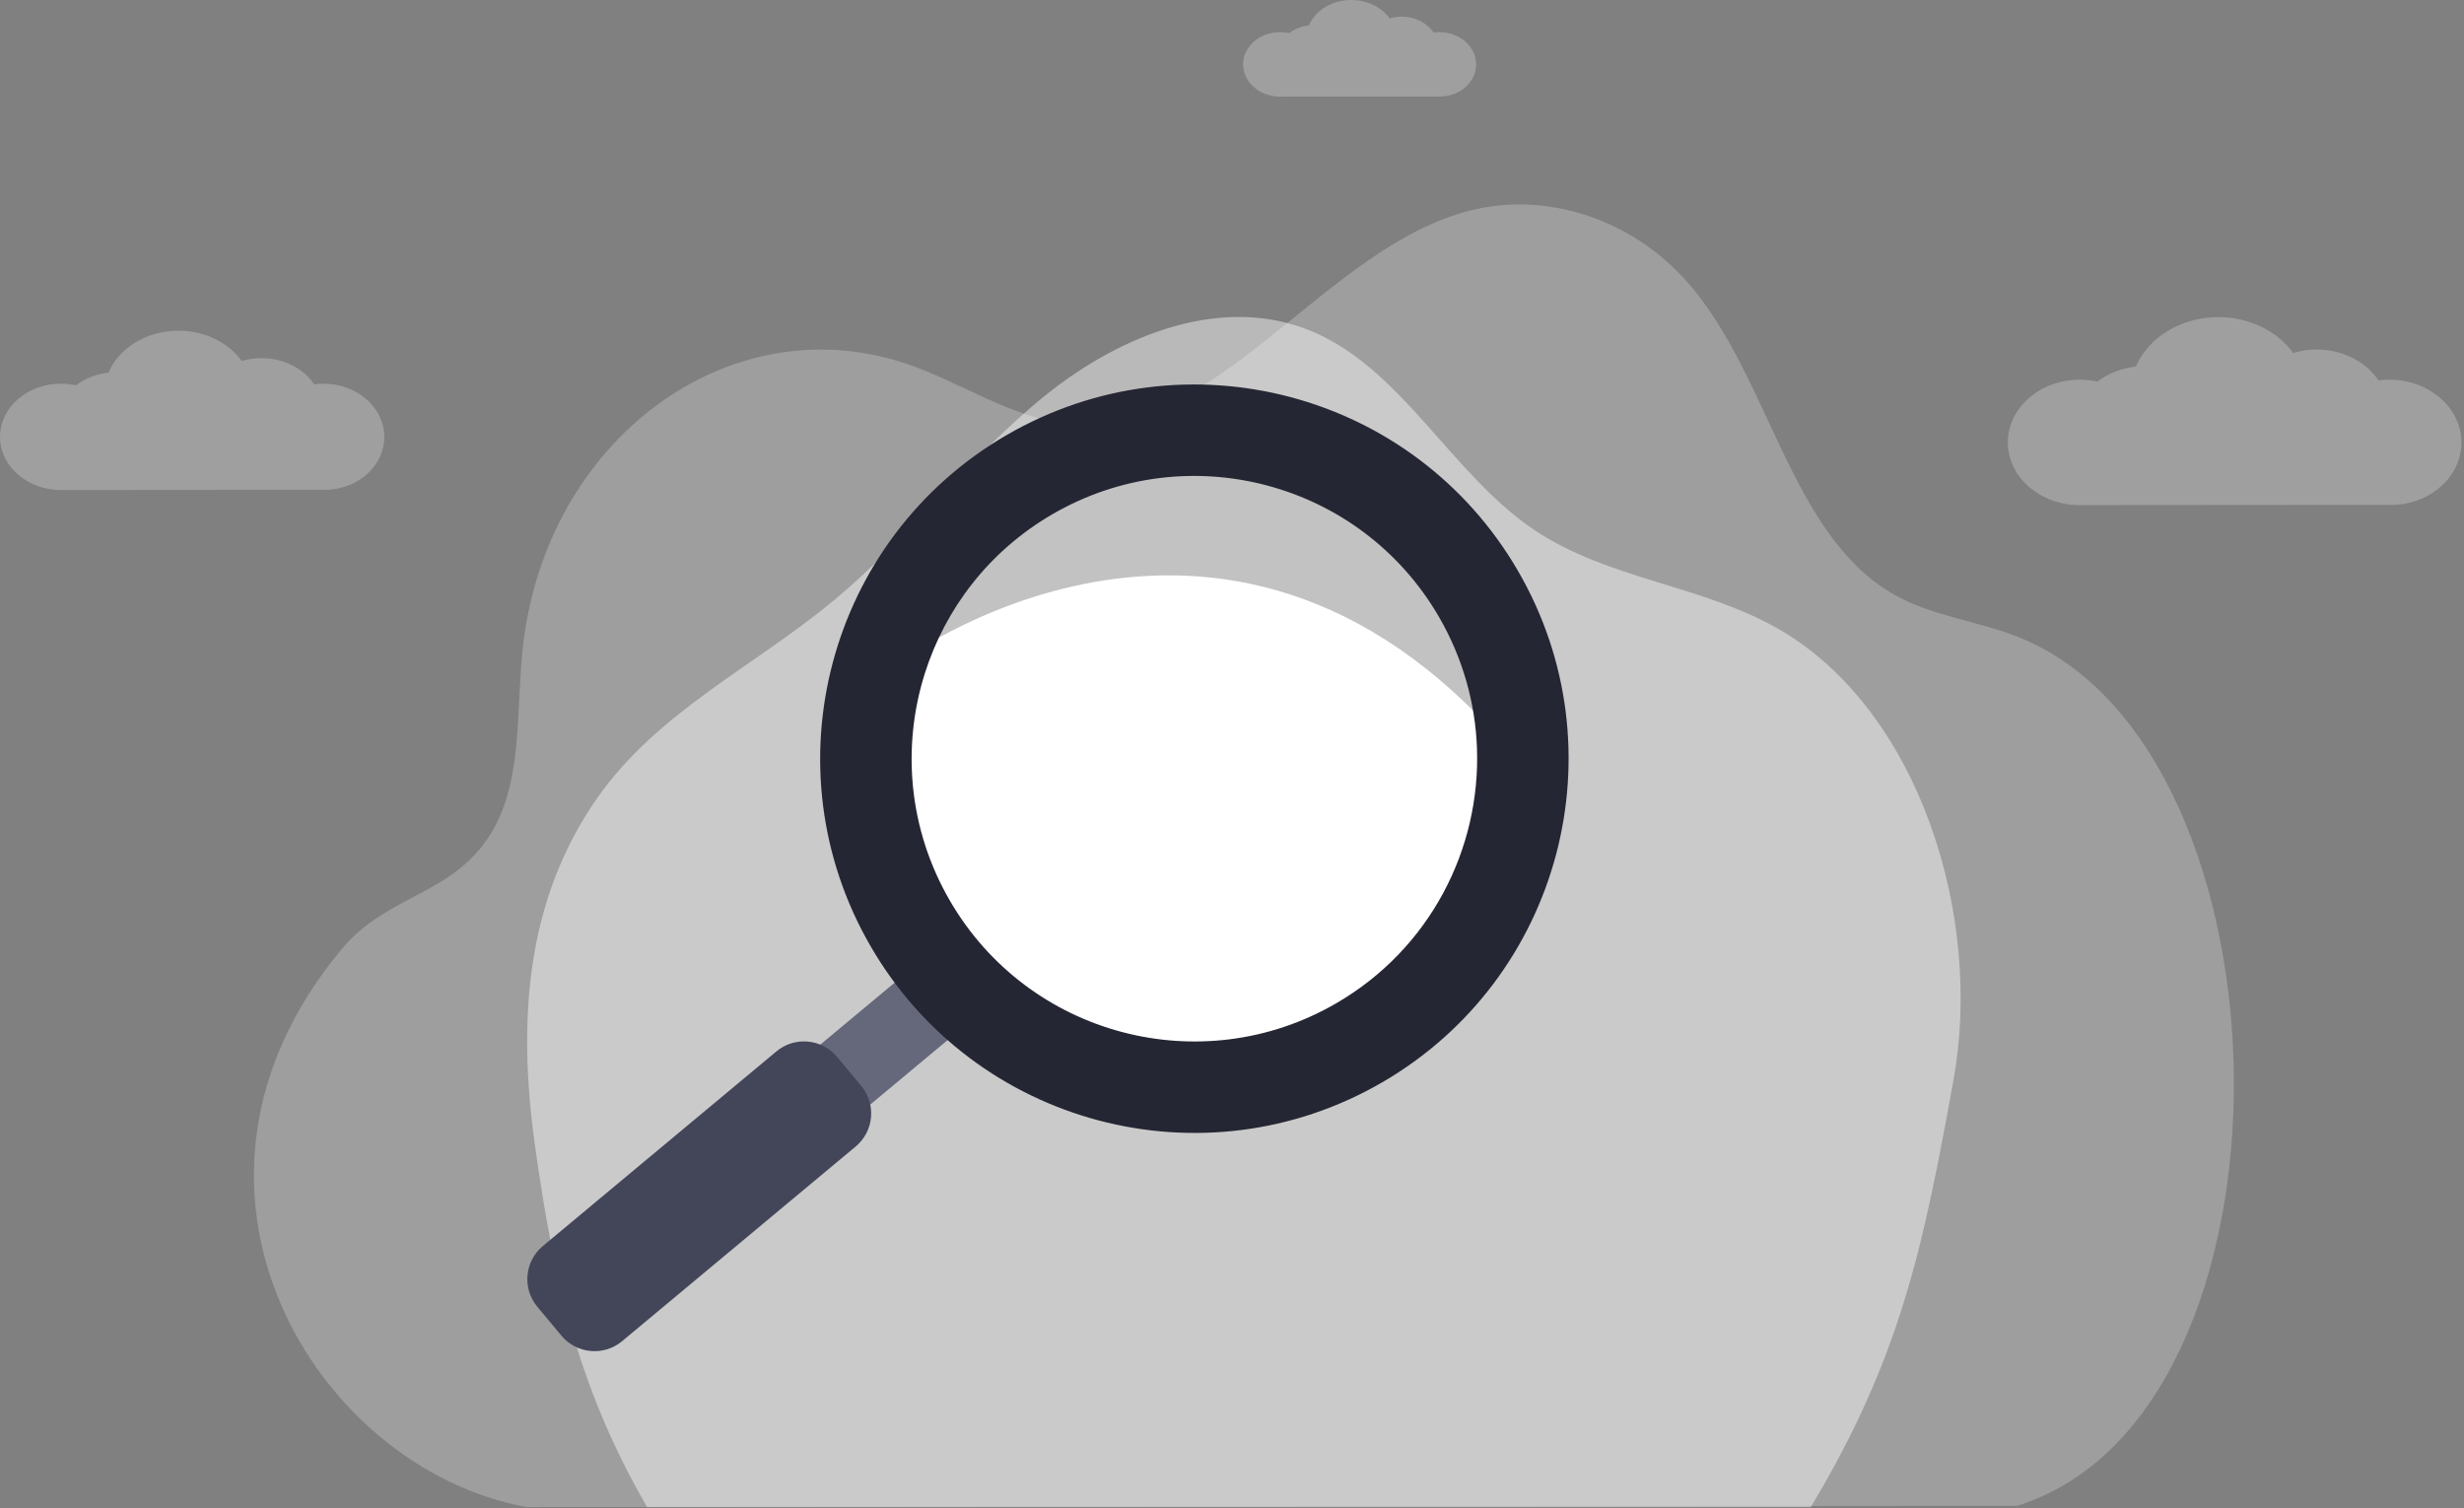 <svg xmlns="http://www.w3.org/2000/svg" width="750" height="459" viewBox="0 0 750 459">
    <rect x="0" y="0" width="750" height="459" fill="#808080" stroke="none"/>
    <g fill="none" fill-rule="evenodd">
        <g>
            <g transform="translate(-585 -634) translate(585 634)">
                <path fill="#E8E8E8" d="M614.663 194.027c-12.726-5.131-26.672-6.367-38.685-13.366-31.284-18.226-37.429-66.393-62.239-94.648-16.89-19.238-42.69-27.814-66.077-21.966-44.865 11.22-76.919 69.655-122.673 64.92-17.292-1.79-32.688-12.76-49.343-18.328-53.548-17.902-109.375 22.824-116.484 86.239-2.167 19.333.108 40.652-9.664 56.689-11.596 19.027-31.44 18.488-45.461 35.288-60.592 72.597-7.999 158.219 56.294 169.858l453.59-.373c89.552-27.813 86.287-229.824.742-264.313" opacity=".296"/>
                <path fill="#FFF" d="M196.963 458.713c-20.63-35.611-28.344-68.294-34.172-110.394-5.286-38.185-2.609-74.453 18.95-105.35 18.285-26.208 47.71-40.056 71.858-60.055 22.976-19.028 41.372-43.872 64.585-62.563 23.213-18.691 54.287-30.871 81.28-19.444 27.34 11.574 42.413 43.396 67.276 60.218 22.821 15.44 51.762 16.862 75.411 30.793 41.868 24.661 61.61 86.757 52.418 137.07-9.19 50.312-15.857 83.844-43.391 129.725H196.963z" opacity=".452"/>
                <circle cx="363.5" cy="231.5" r="93.5" fill="#FFF" fill-rule="nonzero"/>
                <path fill="#C2C2C2" d="M272.798 202.219s99.134-75.274 185.89 25.104v-.002c-.56-15.073-4.72-30.233-12.823-44.188-26.4-45.46-84.655-60.912-130.116-34.512-21.334 12.389-36.06 31.794-42.95 53.598"/>
                <path fill="#64687A" d="M255.144 344.325L289.152 315.984 273.945 297.739 239.937 326.081z"/>
                <path fill="#252633" d="M289.133 274.15c-12.666-21.811-14.676-46.882-7.629-69.177 6.23-19.712 19.544-37.255 38.831-48.456 41.1-23.867 93.766-9.897 117.633 31.201 7.326 12.617 11.087 26.322 11.593 39.95v.002c1.143 30.768-14.31 61.142-42.794 77.683-41.1 23.868-93.766 9.897-117.634-31.203m-24.069 13.978c31.587 54.393 101.287 72.88 155.68 41.293 54.393-31.586 72.88-101.286 41.293-155.679-31.586-54.393-101.286-72.88-155.68-41.294-54.392 31.587-72.88 101.287-41.293 155.68"/>
                <path fill="#434659" d="M189.358 408.224l71.096-59.25c5.564-4.638 6.315-12.907 1.678-18.47l-7.338-8.806c-4.637-5.563-12.906-6.315-18.47-1.678l-71.096 59.251c-5.564 4.637-6.315 12.906-1.678 18.47l7.338 8.806c4.638 5.563 12.906 6.314 18.47 1.677"/>
                <path fill="#FFF" d="M611.147 134.66c0-10.534 9.826-19.097 21.88-19.097 1.81 0 3.62.2 5.382.589 3.285-2.499 7.397-4.104 11.715-4.57 3.892-9.04 13.85-15.056 25.118-15.056 9.284 0 17.9 4.157 22.761 10.913 2.29-.692 4.693-1.056 7.151-1.056 7.773 0 14.889 3.58 18.843 9.405 1.114-.15 2.214-.225 3.338-.225 12.04 0 21.87 8.563 21.87 19.097 0 10.109-8.898 18.47-20.342 19.023l-95.835.076c-12.055 0-21.881-8.565-21.881-19.099M378.37 19.597c0-5.413 5.049-9.814 11.244-9.814.93 0 1.859.102 2.765.302 1.688-1.284 3.802-2.109 6.02-2.347C400.4 3.092 405.518 0 411.309 0c4.77 0 9.199 2.136 11.696 5.608 1.177-.355 2.412-.542 3.675-.542 3.995 0 7.652 1.839 9.684 4.832.572-.077 1.137-.115 1.715-.115 6.187 0 11.239 4.4 11.239 9.814 0 5.194-4.573 9.492-10.455 9.775l-49.248.04c-6.195 0-11.245-4.402-11.245-9.815M0 132.964c0-8.926 8.326-16.18 18.54-16.18 1.534 0 3.067.168 4.56.497 2.784-2.116 6.267-3.477 9.927-3.871 3.296-7.66 11.735-12.758 21.282-12.758 7.867 0 15.168 3.522 19.287 9.247 1.94-.586 3.976-.894 6.059-.894 6.586 0 12.616 3.031 15.966 7.968.943-.127 1.876-.19 2.828-.19 10.201 0 18.53 7.255 18.53 16.18 0 8.566-7.539 15.65-17.236 16.119l-81.203.065C8.326 149.147 0 141.889 0 132.964" opacity=".249"/>
            </g>
        </g>
    </g>
</svg>
